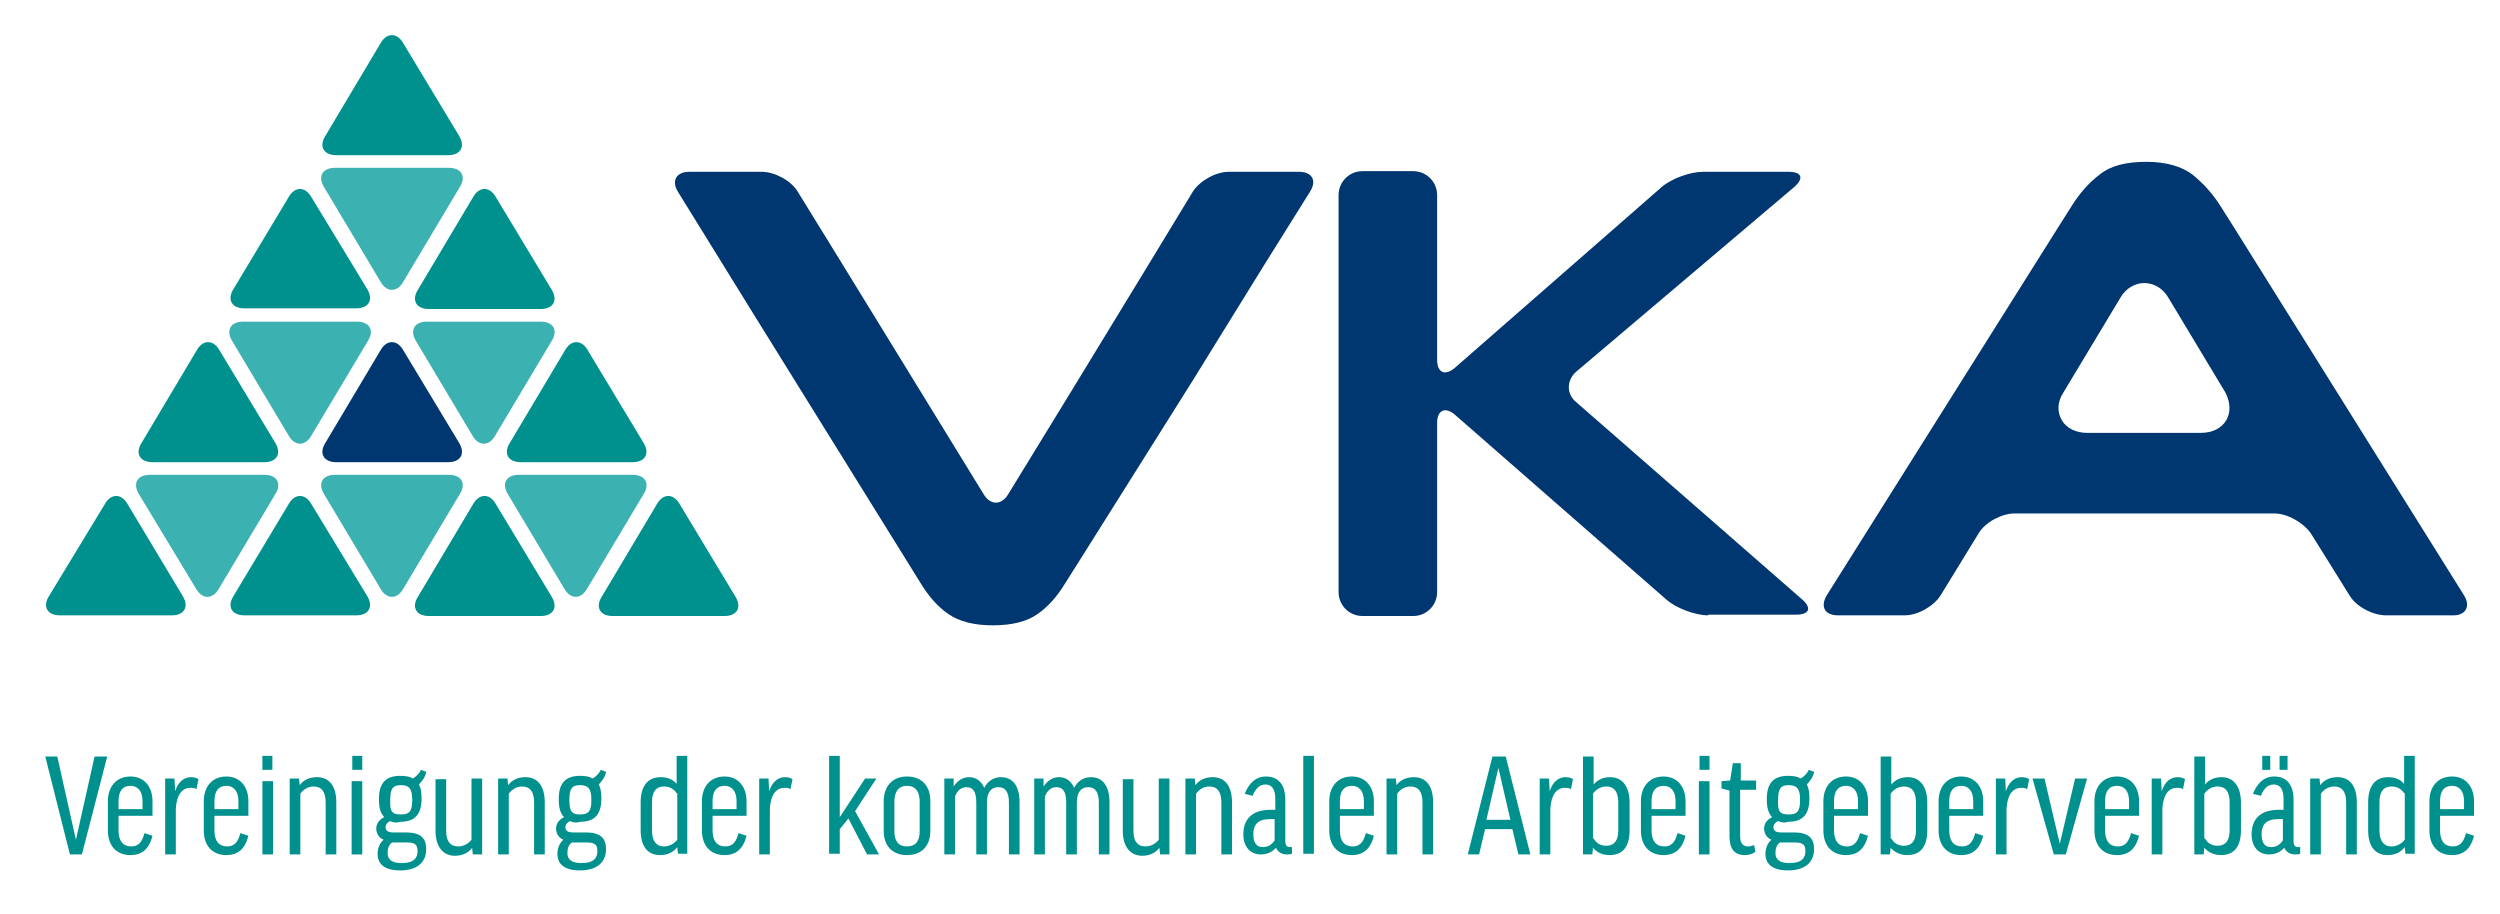 <?xml version="1.0" encoding="utf-8"?>
<!-- Generator: Adobe Illustrator 22.0.1, SVG Export Plug-In . SVG Version: 6.00 Build 0)  -->
<svg version="1.1" id="Ebene_1" xmlns="http://www.w3.org/2000/svg" xmlns:xlink="http://www.w3.org/1999/xlink" x="0px" y="0px"
	 viewBox="0 0 375.4 137.3" style="enable-background:new 0 0 375.4 137.3;" xml:space="preserve">
<style type="text/css">
	.st0{fill:#00918E;}
	.st1{fill:#003770;}
	.st2{fill:#3CB1B1;}
</style>
<g>
	<path class="st0" d="M19.1,75.6c-0.9-1.5-2.4-1.5-3.3,0L7.3,89.6c-0.9,1.5-0.2,2.8,1.7,2.8h16.8c1.8,0,2.6-1.2,1.7-2.8L19.1,75.6z"
		/>
	<path class="st0" d="M46.7,75.6c-0.9-1.5-2.4-1.5-3.3,0L35,89.6c-0.9,1.5-0.2,2.8,1.7,2.8h16.8c1.8,0,2.6-1.2,1.7-2.8L46.7,75.6z"
		/>
	<path class="st0" d="M74.4,75.6c-0.9-1.5-2.4-1.5-3.3,0l-8.4,14.1c-0.9,1.5-0.2,2.8,1.7,2.8h16.8c1.8,0,2.6-1.2,1.7-2.8L74.4,75.6z
		"/>
	<path class="st0" d="M46.7,29.5c-0.9-1.5-2.4-1.5-3.3,0L35,43.5c-0.9,1.5-0.2,2.8,1.7,2.8h16.8c1.8,0,2.6-1.2,1.7-2.8L46.7,29.5z"
		/>
	<path class="st0" d="M74.4,29.5c-0.9-1.5-2.4-1.5-3.3,0l-8.4,14.1c-0.9,1.5-0.2,2.8,1.7,2.8h16.8c1.8,0,2.6-1.2,1.7-2.8L74.4,29.5z
		"/>
	<path class="st0" d="M102,75.6c-0.9-1.5-2.4-1.5-3.3,0l-8.4,14.1c-0.9,1.5-0.2,2.8,1.7,2.8h16.8c1.8,0,2.6-1.2,1.7-2.8L102,75.6z"
		/>
	<path class="st0" d="M32.9,52.5c-0.9-1.5-2.4-1.5-3.3,0l-8.4,14.1c-0.9,1.5-0.2,2.8,1.7,2.8h16.8c1.8,0,2.6-1.2,1.7-2.8L32.9,52.5z
		"/>
	<path class="st1" d="M60.5,52.5c-0.9-1.5-2.4-1.5-3.3,0l-8.4,14.1c-0.9,1.5-0.2,2.8,1.7,2.8h16.8c1.8,0,2.6-1.2,1.7-2.8L60.5,52.5z
		"/>
	<path class="st0" d="M88.2,52.5c-0.9-1.5-2.4-1.5-3.3,0l-8.4,14.1c-0.9,1.5-0.2,2.8,1.7,2.8H95c1.8,0,2.6-1.2,1.7-2.8L88.2,52.5z"
		/>
	<path class="st2" d="M29.5,88.5c0.9,1.5,2.4,1.5,3.3,0l8.6-14.4c0.9-1.5,0.2-2.8-1.7-2.8H22.5c-1.8,0-2.6,1.2-1.7,2.8L29.5,88.5z"
		/>
	<path class="st2" d="M57.2,88.5c0.9,1.5,2.4,1.5,3.3,0l8.6-14.4c0.9-1.5,0.2-2.8-1.7-2.8H50.3c-1.8,0-2.6,1.2-1.7,2.8L57.2,88.5z"
		/>
	<path class="st0" d="M60.5,6.4c-0.9-1.5-2.4-1.5-3.3,0l-8.4,14.1c-0.9,1.5-0.2,2.8,1.7,2.8h16.8c1.8,0,2.6-1.2,1.7-2.8L60.5,6.4z"
		/>
	<path class="st2" d="M57.2,42.4c0.9,1.5,2.4,1.5,3.3,0l8.6-14.4c0.9-1.5,0.2-2.8-1.7-2.8H50.3c-1.8,0-2.6,1.2-1.7,2.8L57.2,42.4z"
		/>
	<path class="st2" d="M84.8,88.5c0.9,1.5,2.4,1.5,3.3,0l8.6-14.4c0.9-1.5,0.2-2.8-1.7-2.8H77.9c-1.8,0-2.6,1.2-1.7,2.8L84.8,88.5z"
		/>
	<path class="st2" d="M43.4,65.5c0.9,1.5,2.4,1.5,3.3,0l8.6-14.4c0.9-1.5,0.2-2.8-1.7-2.8H36.5c-1.8,0-2.6,1.2-1.7,2.8L43.4,65.5z"
		/>
	<path class="st2" d="M71,65.5c0.9,1.5,2.4,1.5,3.3,0l8.6-14.4c0.9-1.5,0.2-2.8-1.7-2.8H64.1c-1.8,0-2.6,1.2-1.7,2.8L71,65.5z"/>
	<path class="st1" d="M370,89.4l-34.7-55.5c0,0,0,0,0,0l-1.9-3c-1.2-1.9-2.6-3.4-4.2-4.7c-1.6-1.2-3.9-1.9-6.9-1.9
		c-3.1,0-5.4,0.6-7,1.9c-1.6,1.2-3,2.8-4.2,4.7l-1.9,3c0,0,0,0,0,0l-34.9,55.5c-1,1.7-0.3,3,1.7,3h10c2,0,4.4-1.4,5.4-3l5.7-9.3
		c1-1.7,3.5-3,5.4-3h39c2,0,4.4,1.4,5.5,3l2.5,4l3.3,5.3c1,1.7,3.5,3,5.5,3h10.1C370.3,92.4,371,91,370,89.4z M334.3,63.1
		c-0.7,1.2-2.1,1.9-3.8,1.9h-17.1c-1.7,0-3.1-0.7-3.8-1.9c-0.7-1.2-0.7-2.7,0.2-4.1l8.6-14.3c0.8-1.4,2.2-2.2,3.6-2.2
		c1.4,0,2.8,0.8,3.6,2.2l8.6,14.3C334.9,60.4,335,61.9,334.3,63.1z"/>
	<g>
		<path class="st0" d="M12.3,128.3h-1.8l-3.7-14.7h1.8l2.8,12.5l2.8-12.5h1.9L12.3,128.3z"/>
		<path class="st0" d="M17.8,122.6v2.1c0,1.6,0.7,2.4,1.9,2.4c1,0,1.6-0.5,2-2l1.2,0.4c-0.5,2-1.6,2.9-3.3,2.9
			c-2.2,0-3.4-1.5-3.4-3.7v-4.4c0-2.1,1.2-3.7,3.4-3.7c2.1,0,3.3,1.6,3.3,3.7v2.2H17.8z M17.8,121.5h3.6v-1.2c0-1.5-0.7-2.3-1.8-2.3
			c-1.2,0-1.8,0.8-1.8,2.3V121.5z"/>
		<path class="st0" d="M29.5,118.5c-0.3-0.2-0.6-0.2-0.9-0.2c-1.3,0-2.1,1.1-2.2,3.2v6.8h-1.6v-11.4h1.4l0.1,1.9
			c0.5-1.5,1.4-2.1,2.4-2.1c0.4,0,0.8,0.1,1.1,0.3L29.5,118.5z"/>
		<path class="st0" d="M32.2,122.6v2.1c0,1.6,0.7,2.4,1.9,2.4c1,0,1.6-0.5,2-2l1.2,0.4c-0.5,2-1.6,2.9-3.3,2.9
			c-2.2,0-3.4-1.5-3.4-3.7v-4.4c0-2.1,1.2-3.7,3.4-3.7c2.1,0,3.3,1.6,3.3,3.7v2.2H32.2z M32.2,121.5h3.6v-1.2c0-1.5-0.7-2.3-1.8-2.3
			c-1.2,0-1.8,0.8-1.8,2.3V121.5z"/>
		<path class="st0" d="M41,117.3v11h-1.6v-11H41z M40.9,113.5v2.1h-1.5v-2.1H40.9z"/>
		<path class="st0" d="M45.1,128.3h-1.6v-11.4h1.4l0.1,1c0.6-0.8,1.5-1.2,2.6-1.2c1.9,0,2.9,1.4,2.9,3.8v7.8h-1.6v-7.8
			c0-1.6-0.6-2.4-1.8-2.4c-0.9,0-1.6,0.5-2,1.1V128.3z"/>
		<path class="st0" d="M54.4,117.3v11h-1.6v-11H54.4z M54.4,113.5v2.1h-1.5v-2.1H54.4z"/>
		<path class="st0" d="M58.6,123.3c-0.5,0.2-0.7,0.6-0.7,0.9c0,0.5,0.3,0.8,1.2,0.8H61c2.2,0,3,0.9,3,2.5c0,2.1-1.5,3.2-3.9,3.2
			c-2.3,0-3.4-0.9-3.4-2.5c0-0.8,0.3-1.6,0.9-2.1c-0.7-0.3-1.1-0.9-1.1-1.7c0-0.7,0.4-1.3,1.2-1.7c-0.6-0.6-0.8-1.5-0.8-2.7
			c0-2.4,1-3.5,3.2-3.5c0.8,0,1.4,0.1,1.9,0.4c0.5-0.3,1-0.8,1.2-1.3l0.8,0.3c-0.1,0.7-0.6,1.4-1.1,1.9c0.3,0.5,0.4,1.2,0.4,2.1
			c0,2.4-1,3.5-3.2,3.5C59.5,123.6,59,123.5,58.6,123.3z M58.9,126.5c-0.5,0.3-0.7,0.9-0.7,1.6c0,1,0.7,1.5,2.1,1.5
			c1.9,0,2.4-0.8,2.4-1.8c0-1-0.4-1.3-1.7-1.3H58.9z M60.2,122.3c1.3,0,1.7-0.5,1.7-2.2c0-1.7-0.5-2.2-1.7-2.2
			c-1.2,0-1.6,0.5-1.6,2.2C58.5,121.9,58.9,122.3,60.2,122.3z"/>
		<path class="st0" d="M70.8,116.9h1.6v11.4H71l-0.1-1c-0.6,0.8-1.5,1.2-2.6,1.2c-1.8,0-2.9-1.4-2.9-3.7v-7.8h1.6v7.8
			c0,1.5,0.6,2.3,1.8,2.3c0.9,0,1.6-0.5,2-1V116.9z"/>
		<path class="st0" d="M76.4,128.3h-1.6v-11.4h1.4l0.1,1c0.6-0.8,1.5-1.2,2.6-1.2c1.9,0,2.9,1.4,2.9,3.8v7.8h-1.6v-7.8
			c0-1.6-0.6-2.4-1.8-2.4c-0.9,0-1.6,0.5-2,1.1V128.3z"/>
		<path class="st0" d="M85.6,123.3c-0.5,0.2-0.7,0.6-0.7,0.9c0,0.5,0.3,0.8,1.2,0.8H88c2.2,0,3,0.9,3,2.5c0,2.1-1.5,3.2-3.9,3.2
			c-2.3,0-3.4-0.9-3.4-2.5c0-0.8,0.3-1.6,0.9-2.1c-0.7-0.3-1.1-0.9-1.1-1.7c0-0.7,0.4-1.3,1.2-1.7c-0.6-0.6-0.8-1.5-0.8-2.7
			c0-2.4,1-3.5,3.2-3.5c0.8,0,1.4,0.1,1.9,0.4c0.5-0.3,1-0.8,1.2-1.3l0.8,0.3c-0.1,0.7-0.6,1.4-1.1,1.9c0.3,0.5,0.4,1.2,0.4,2.1
			c0,2.4-1,3.5-3.2,3.5C86.5,123.6,86,123.5,85.6,123.3z M85.9,126.5c-0.5,0.3-0.7,0.9-0.7,1.6c0,1,0.7,1.5,2.1,1.5
			c1.9,0,2.4-0.8,2.4-1.8c0-1-0.4-1.3-1.7-1.3H85.9z M87.1,122.3c1.3,0,1.7-0.5,1.7-2.2c0-1.7-0.5-2.2-1.7-2.2
			c-1.2,0-1.6,0.5-1.6,2.2C85.5,121.9,85.9,122.3,87.1,122.3z"/>
		<path class="st0" d="M101.6,117.7v-4.2h1.6v14.7h-1.4l-0.1-1c-0.6,0.8-1.5,1.2-2.6,1.2c-1.9,0-2.9-1.4-2.9-3.7v-4.2
			c0-2.4,1-3.8,3-3.8C100.2,116.7,101,117,101.6,117.7z M101.6,119.1c-0.4-0.6-1-1-1.9-1c-1.2,0-1.8,0.8-1.8,2.4v4.2
			c0,1.5,0.6,2.4,1.8,2.4c0.9,0,1.6-0.5,2-1V119.1z"/>
		<path class="st0" d="M107,122.6v2.1c0,1.6,0.7,2.4,1.9,2.4c1,0,1.6-0.5,2-2l1.2,0.4c-0.5,2-1.6,2.9-3.3,2.9
			c-2.2,0-3.4-1.5-3.4-3.7v-4.4c0-2.1,1.2-3.7,3.4-3.7c2.1,0,3.3,1.6,3.3,3.7v2.2H107z M107,121.5h3.6v-1.2c0-1.5-0.7-2.3-1.8-2.3
			c-1.2,0-1.8,0.8-1.8,2.3V121.5z"/>
		<path class="st0" d="M118.7,118.5c-0.3-0.2-0.6-0.2-0.9-0.2c-1.3,0-2.1,1.1-2.2,3.2v6.8H114v-11.4h1.4l0.1,1.9
			c0.5-1.5,1.4-2.1,2.4-2.1c0.4,0,0.8,0.1,1.1,0.3L118.7,118.5z"/>
		<path class="st0" d="M126.1,113.5v9.2l3.8-5.8h1.7l-3.2,4.9l3.6,6.5h-1.8l-2.8-5.4l-1.3,1.6v3.7h-1.6v-14.7H126.1z"/>
		<path class="st0" d="M139.7,124.8c0,2.1-1.2,3.6-3.5,3.6c-2.3,0-3.5-1.5-3.5-3.6v-4.5c0-2.1,1.2-3.7,3.5-3.7
			c2.3,0,3.5,1.5,3.5,3.7V124.8z M134.3,124.8c0,1.5,0.6,2.3,1.9,2.3c1.3,0,1.9-0.8,1.9-2.3v-4.4c0-1.5-0.6-2.4-1.9-2.4
			c-1.3,0-1.9,0.9-1.9,2.4V124.8z"/>
		<path class="st0" d="M148.2,128.3h-1.6v-7.8c0-1.8-0.6-2.3-1.5-2.3c-0.8,0-1.4,0.6-1.7,1.4v8.7h-1.6v-11.4h1.4v1.2
			c0.6-0.9,1.4-1.4,2.3-1.4c1,0,1.8,0.5,2.3,1.6c0.5-1,1.4-1.6,2.5-1.6c1.7,0,2.8,1.2,2.8,3.8v7.8h-1.6v-7.8c0-1.5-0.5-2.3-1.6-2.3
			c-1,0-1.7,0.7-1.7,2.3V128.3z"/>
		<path class="st0" d="M161.7,128.3h-1.6v-7.8c0-1.8-0.6-2.3-1.5-2.3c-0.8,0-1.4,0.6-1.7,1.4v8.7h-1.6v-11.4h1.4v1.2
			c0.6-0.9,1.4-1.4,2.3-1.4c1,0,1.8,0.5,2.3,1.6c0.5-1,1.4-1.6,2.5-1.6c1.7,0,2.8,1.2,2.8,3.8v7.8H165v-7.8c0-1.5-0.5-2.3-1.6-2.3
			c-1,0-1.7,0.7-1.7,2.3V128.3z"/>
		<path class="st0" d="M174,116.9h1.6v11.4h-1.4l-0.1-1c-0.6,0.8-1.5,1.2-2.6,1.2c-1.8,0-2.9-1.4-2.9-3.7v-7.8h1.6v7.8
			c0,1.5,0.6,2.3,1.8,2.3c0.9,0,1.6-0.5,2-1V116.9z"/>
		<path class="st0" d="M179.6,128.3H178v-11.4h1.4l0.1,1c0.6-0.8,1.5-1.2,2.6-1.2c1.9,0,2.9,1.4,2.9,3.8v7.8h-1.6v-7.8
			c0-1.6-0.6-2.4-1.8-2.4c-0.9,0-1.6,0.5-2,1.1V128.3z"/>
		<path class="st0" d="M186.9,119.2c0.6-1.5,1.6-2.6,3.2-2.6c2,0,2.9,1.4,2.9,3.5v6.2c0,0.6,0.2,0.9,0.7,0.9h0.3v1
			c-0.2,0.1-0.5,0.1-0.8,0.1c-0.8,0-1.3-0.4-1.6-1c-0.6,0.7-1.4,1-2.3,1c-1.6,0-2.6-1.2-2.6-3c0-2.1,1.1-3.7,4.1-3.7h0.7v-1.6
			c0-1.5-0.5-2.2-1.5-2.2c-0.8,0-1.5,0.6-1.9,1.7L186.9,119.2z M191.4,126.2V123h-0.7c-1.9,0-2.5,0.9-2.5,2.3c0,1.4,0.6,1.9,1.4,1.9
			C190.4,127.2,190.9,126.9,191.4,126.2z"/>
		<path class="st0" d="M197.3,113.5v14.7h-1.6v-14.7H197.3z"/>
		<path class="st0" d="M201.2,122.6v2.1c0,1.6,0.7,2.4,1.9,2.4c1,0,1.6-0.5,2-2l1.2,0.4c-0.5,2-1.6,2.9-3.3,2.9
			c-2.2,0-3.4-1.5-3.4-3.7v-4.4c0-2.1,1.2-3.7,3.4-3.7c2.1,0,3.3,1.6,3.3,3.7v2.2H201.2z M201.2,121.5h3.6v-1.2
			c0-1.5-0.7-2.3-1.8-2.3c-1.2,0-1.8,0.8-1.8,2.3V121.5z"/>
		<path class="st0" d="M209.8,128.3h-1.6v-11.4h1.4l0.1,1c0.6-0.8,1.5-1.2,2.6-1.2c1.9,0,2.9,1.4,2.9,3.8v7.8h-1.6v-7.8
			c0-1.6-0.6-2.4-1.8-2.4c-0.9,0-1.6,0.5-2,1.1V128.3z"/>
		<path class="st0" d="M222.1,128.3h-1.7l3.7-14.7h2l3.7,14.7H228l-0.9-3.8H223L222.1,128.3z M223.2,123.1h3.6l-1.8-7.8L223.2,123.1
			z"/>
		<path class="st0" d="M235.9,118.5c-0.3-0.2-0.6-0.2-0.9-0.2c-1.3,0-2.1,1.1-2.2,3.2v6.8h-1.6v-11.4h1.4l0.1,1.9
			c0.5-1.5,1.4-2.1,2.4-2.1c0.4,0,0.8,0.1,1.1,0.3L235.9,118.5z"/>
		<path class="st0" d="M239.2,127.3l-0.1,1h-1.4v-14.7h1.6v4.2c0.6-0.7,1.4-1.1,2.5-1.1c1.8,0,2.9,1.4,2.9,3.8v4.2
			c0,2.4-1,3.7-3,3.7C240.6,128.4,239.8,128,239.2,127.3z M239.3,125.9c0.4,0.7,1,1.1,1.9,1.1c1.2,0,1.8-0.8,1.8-2.3v-4.2
			c0-1.6-0.6-2.4-1.8-2.4c-0.9,0-1.6,0.5-2,1.1V125.9z"/>
		<path class="st0" d="M248,122.6v2.1c0,1.6,0.7,2.4,1.9,2.4c1,0,1.6-0.5,2-2l1.2,0.4c-0.5,2-1.6,2.9-3.3,2.9
			c-2.2,0-3.4-1.5-3.4-3.7v-4.4c0-2.1,1.2-3.7,3.4-3.7c2.1,0,3.3,1.6,3.3,3.7v2.2H248z M248,121.5h3.6v-1.2c0-1.5-0.7-2.3-1.8-2.3
			c-1.2,0-1.8,0.8-1.8,2.3V121.5z"/>
		<path class="st0" d="M256.7,117.3v11h-1.6v-11H256.7z M256.7,113.5v2.1h-1.5v-2.1H256.7z"/>
		<path class="st0" d="M263.6,118.6h-2.3v7c0,1.1,0.5,1.5,1.2,1.5c0.3,0,0.6-0.1,0.9-0.2l0.2,1c-0.4,0.3-0.9,0.5-1.6,0.5
			c-1.6,0-2.3-1-2.3-2.8v-6.9l-1.2-0.3v-1.1l1.3-0.1l0.4-2.6h1.2v2.6h2.3V118.6z"/>
		<path class="st0" d="M267,123.3c-0.5,0.2-0.7,0.6-0.7,0.9c0,0.5,0.3,0.8,1.2,0.8h1.9c2.2,0,3,0.9,3,2.5c0,2.1-1.5,3.2-3.9,3.2
			c-2.3,0-3.4-0.9-3.4-2.5c0-0.8,0.3-1.6,0.9-2.1c-0.7-0.3-1.1-0.9-1.1-1.7c0-0.7,0.4-1.3,1.2-1.7c-0.6-0.6-0.8-1.5-0.8-2.7
			c0-2.4,1-3.5,3.2-3.5c0.8,0,1.4,0.1,1.9,0.4c0.5-0.3,1-0.8,1.2-1.3l0.8,0.3c-0.1,0.7-0.6,1.4-1.1,1.9c0.3,0.5,0.4,1.2,0.4,2.1
			c0,2.4-1,3.5-3.2,3.5C268,123.6,267.5,123.5,267,123.3z M267.3,126.5c-0.5,0.3-0.7,0.9-0.7,1.6c0,1,0.7,1.5,2.1,1.5
			c1.9,0,2.4-0.8,2.4-1.8c0-1-0.4-1.3-1.7-1.3H267.3z M268.6,122.3c1.3,0,1.7-0.5,1.7-2.2c0-1.7-0.5-2.2-1.7-2.2
			c-1.2,0-1.6,0.5-1.6,2.2C266.9,121.9,267.3,122.3,268.6,122.3z"/>
		<path class="st0" d="M275.4,122.6v2.1c0,1.6,0.7,2.4,1.9,2.4c1,0,1.6-0.5,2-2l1.2,0.4c-0.5,2-1.6,2.9-3.3,2.9
			c-2.2,0-3.4-1.5-3.4-3.7v-4.4c0-2.1,1.2-3.7,3.4-3.7c2.1,0,3.3,1.6,3.3,3.7v2.2H275.4z M275.4,121.5h3.6v-1.2
			c0-1.5-0.7-2.3-1.8-2.3c-1.2,0-1.8,0.8-1.8,2.3V121.5z"/>
		<path class="st0" d="M283.9,127.3l-0.1,1h-1.4v-14.7h1.6v4.2c0.6-0.7,1.4-1.1,2.5-1.1c1.8,0,2.9,1.4,2.9,3.8v4.2
			c0,2.4-1,3.7-3,3.7C285.4,128.4,284.5,128,283.9,127.3z M284,125.9c0.4,0.7,1,1.1,1.9,1.1c1.2,0,1.8-0.8,1.8-2.3v-4.2
			c0-1.6-0.6-2.4-1.8-2.4c-0.9,0-1.6,0.5-2,1.1V125.9z"/>
		<path class="st0" d="M292.7,122.6v2.1c0,1.6,0.7,2.4,1.9,2.4c1,0,1.6-0.5,2-2l1.2,0.4c-0.5,2-1.6,2.9-3.3,2.9
			c-2.2,0-3.4-1.5-3.4-3.7v-4.4c0-2.1,1.2-3.7,3.4-3.7c2.1,0,3.3,1.6,3.3,3.7v2.2H292.7z M292.7,121.5h3.6v-1.2
			c0-1.5-0.7-2.3-1.8-2.3c-1.2,0-1.8,0.8-1.8,2.3V121.5z"/>
		<path class="st0" d="M304.4,118.5c-0.3-0.2-0.6-0.2-0.9-0.2c-1.3,0-2.1,1.1-2.2,3.2v6.8h-1.6v-11.4h1.4l0.1,1.9
			c0.5-1.5,1.4-2.1,2.4-2.1c0.4,0,0.8,0.1,1.1,0.3L304.4,118.5z"/>
		<path class="st0" d="M310.2,128.3h-1.8l-3.2-11.4h1.8l2.3,9.8l2.3-9.8h1.8L310.2,128.3z"/>
		<path class="st0" d="M316.1,122.6v2.1c0,1.6,0.7,2.4,1.9,2.4c1,0,1.6-0.5,2-2l1.2,0.4c-0.5,2-1.6,2.9-3.3,2.9
			c-2.2,0-3.4-1.5-3.4-3.7v-4.4c0-2.1,1.2-3.7,3.4-3.7c2.1,0,3.3,1.6,3.3,3.7v2.2H316.1z M316.1,121.5h3.6v-1.2
			c0-1.5-0.7-2.3-1.8-2.3c-1.2,0-1.8,0.8-1.8,2.3V121.5z"/>
		<path class="st0" d="M327.8,118.5c-0.3-0.2-0.6-0.2-0.9-0.2c-1.3,0-2.1,1.1-2.2,3.2v6.8h-1.6v-11.4h1.4l0.1,1.9
			c0.5-1.5,1.4-2.1,2.4-2.1c0.4,0,0.8,0.1,1.1,0.3L327.8,118.5z"/>
		<path class="st0" d="M331,127.3l-0.1,1h-1.4v-14.7h1.6v4.2c0.6-0.7,1.4-1.1,2.5-1.1c1.8,0,2.9,1.4,2.9,3.8v4.2c0,2.4-1,3.7-3,3.7
			C332.5,128.4,331.6,128,331,127.3z M331.1,125.9c0.4,0.7,1,1.1,1.9,1.1c1.2,0,1.8-0.8,1.8-2.3v-4.2c0-1.6-0.6-2.4-1.8-2.4
			c-0.9,0-1.6,0.5-2,1.1V125.9z"/>
		<path class="st0" d="M338.3,119.2c0.6-1.5,1.6-2.6,3.2-2.6c2,0,2.9,1.4,2.9,3.5v6.2c0,0.6,0.2,0.9,0.7,0.9h0.3v1
			c-0.2,0.1-0.5,0.1-0.8,0.1c-0.8,0-1.3-0.4-1.6-1c-0.6,0.7-1.4,1-2.3,1c-1.6,0-2.6-1.2-2.6-3c0-2.1,1.1-3.7,4.1-3.7h0.7v-1.6
			c0-1.5-0.5-2.2-1.5-2.2c-0.8,0-1.5,0.6-1.9,1.7L338.3,119.2z M342.8,126.2V123h-0.7c-1.9,0-2.5,0.9-2.5,2.3c0,1.4,0.6,1.9,1.4,1.9
			C341.8,127.2,342.3,126.9,342.8,126.2z M340.9,113.5v2.1h-1.2v-2.1H340.9z M343.5,113.5v2.1h-1.2v-2.1H343.5z"/>
		<path class="st0" d="M348.5,128.3h-1.6v-11.4h1.4l0.1,1c0.6-0.8,1.5-1.2,2.6-1.2c1.9,0,2.9,1.4,2.9,3.8v7.8h-1.6v-7.8
			c0-1.6-0.6-2.4-1.8-2.4c-0.9,0-1.6,0.5-2,1.1V128.3z"/>
		<path class="st0" d="M361,117.7v-4.2h1.6v14.7h-1.4l-0.1-1c-0.6,0.8-1.5,1.2-2.6,1.2c-1.9,0-2.9-1.4-2.9-3.7v-4.2
			c0-2.4,1-3.8,3-3.8C359.6,116.7,360.4,117,361,117.7z M361,119.1c-0.4-0.6-1-1-1.9-1c-1.2,0-1.8,0.8-1.8,2.4v4.2
			c0,1.5,0.6,2.4,1.8,2.4c0.9,0,1.6-0.5,2-1V119.1z"/>
		<path class="st0" d="M366.4,122.6v2.1c0,1.6,0.7,2.4,1.9,2.4c1,0,1.6-0.5,2-2l1.2,0.4c-0.5,2-1.6,2.9-3.3,2.9
			c-2.2,0-3.4-1.5-3.4-3.7v-4.4c0-2.1,1.2-3.7,3.4-3.7c2.1,0,3.3,1.6,3.3,3.7v2.2H366.4z M366.4,121.5h3.6v-1.2
			c0-1.5-0.7-2.3-1.8-2.3c-1.2,0-1.8,0.8-1.8,2.3V121.5z"/>
	</g>
	<path class="st1" d="M256.5,92.4c-2,0-4.8-1.1-6.2-2.3l-31.8-27.8c-1.5-1.3-2.7-0.7-2.7,1.2v25.4c0,2-1.6,3.6-3.6,3.6h-7.6
		c-2,0-3.6-1.6-3.6-3.6V29.3c0-2,1.6-3.6,3.6-3.6h7.6c2,0,3.6,1.6,3.6,3.6v24.7c0,2,1.2,2.5,2.7,1.2l31-27.1
		c1.5-1.3,4.3-2.3,6.2-2.3h12.9c2,0,2.3,1,0.8,2.3l-32.7,27.7c-1.5,1.3-1.5,3.4,0,4.6L270.6,90c1.5,1.3,1.1,2.3-0.9,2.3H256.5z"/>
	<path class="st1" d="M195.1,25.8h-10.6c-2,0-4.4,1.4-5.4,3L172.3,40l0,0l-11.1,18.2l-9.8,16c-1,1.7-2.7,1.7-3.7,0L126.7,40l0,0
		l-6.9-11.2c-1-1.7-3.5-3-5.4-3h-10.9c-2,0-2.7,1.4-1.7,3l11.5,18.6l24.9,40.1c1.2,2,2.6,3.6,4.2,4.7c1.6,1.1,3.8,1.7,6.7,1.7
		s5.2-0.6,6.7-1.7c1.6-1.1,3-2.7,4.2-4.7l1.9-3c0,0,0,0,0,0L179,57.3L189.7,40h0l7-11.2C197.8,27.1,197,25.8,195.1,25.8z"/>
</g>
</svg>
